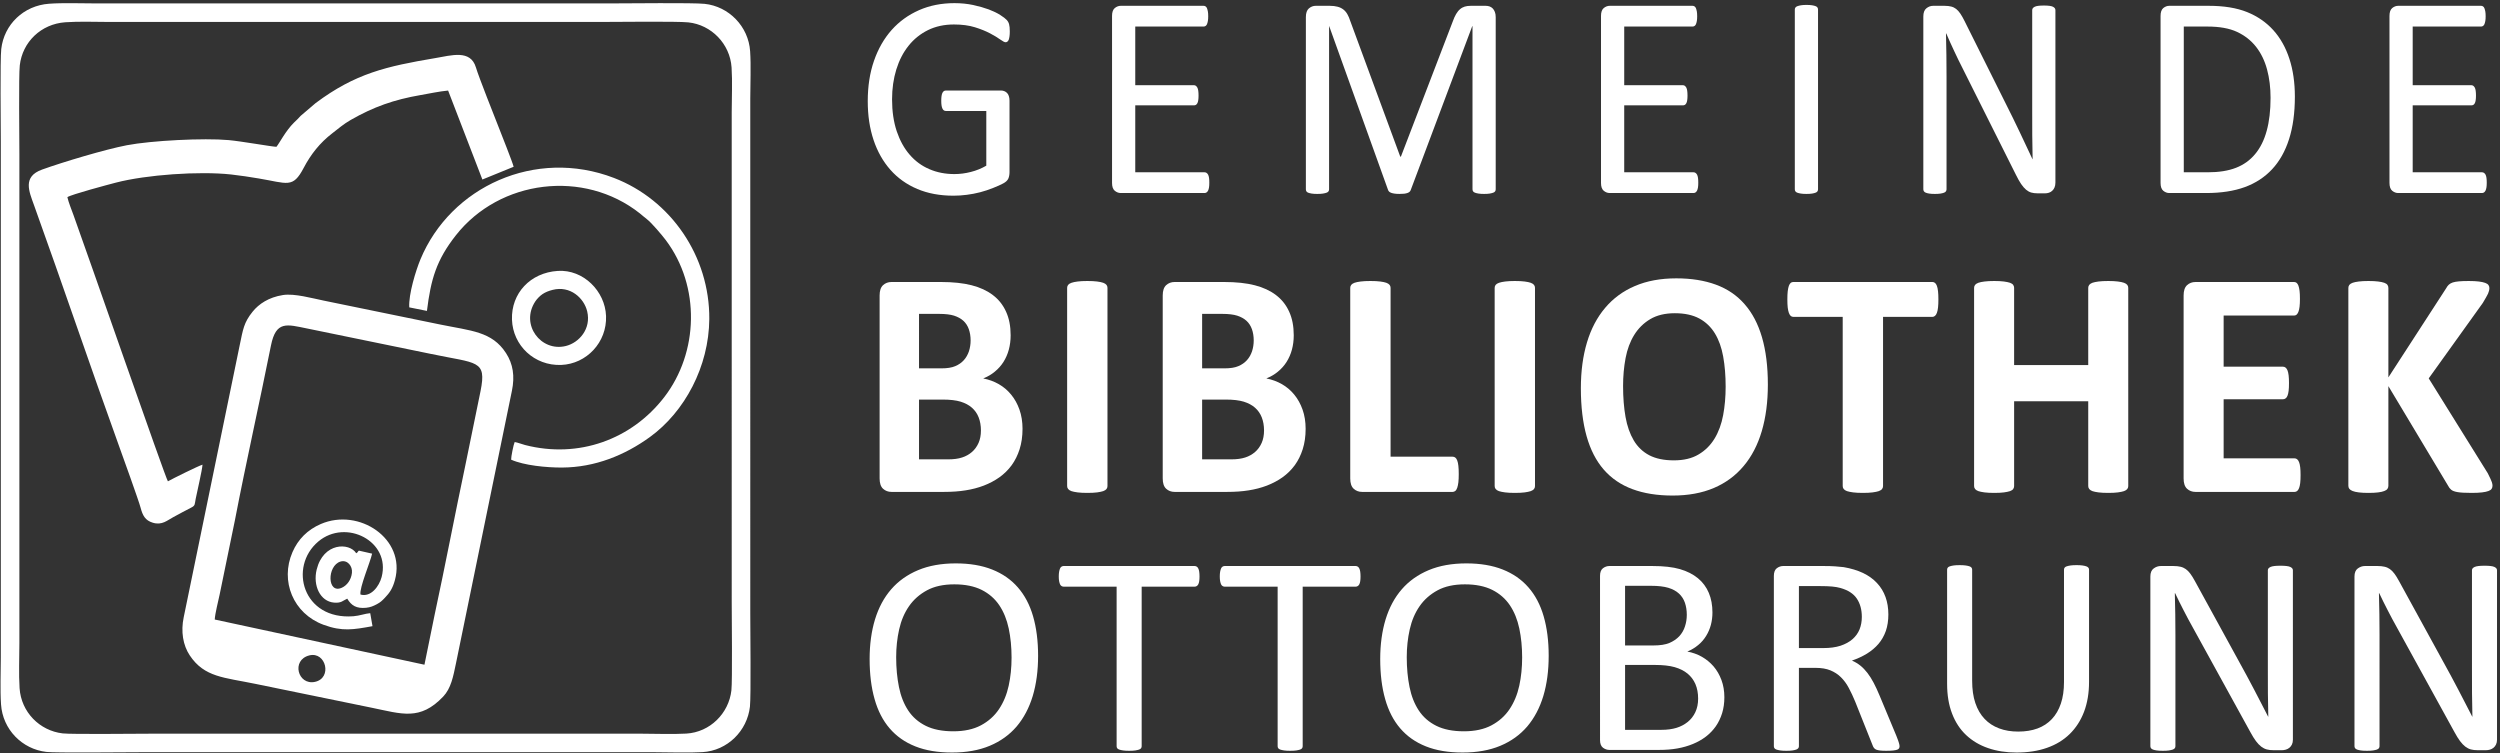 <?xml version="1.0" encoding="UTF-8" standalone="no"?>
<svg
   xmlns:dc="http://purl.org/dc/elements/1.1/"
   xmlns:cc="http://creativecommons.org/ns#"
   xmlns:rdf="http://www.w3.org/1999/02/22-rdf-syntax-ns#"
   xmlns:svg="http://www.w3.org/2000/svg"
   xmlns="http://www.w3.org/2000/svg"
   viewBox="0 0 1097.333 330.667"
   height="330.667"
   width="1097.333"
   xml:space="preserve"
   id="svg2"
   version="1.1"><rect x="0" y="0" width="1097.333" height="330.667" fill="#333333" stroke="none"/><defs
     id="defs6" /><g
     transform="matrix(1.333,0,0,-1.333,0,330.667)"
     id="g10"><g
       transform="scale(0.1)"
       id="g12"><path
         id="path14"
         style="fill:#ffffff;fill-opacity:1;fill-rule:evenodd;stroke:none"
         d="M 161.828,2468.35 C 77.711,2462.33 13.387,2400.07 4.117,2319.19 0.059,2283.77 2.684,2065.57 2.684,2011.55 V 316.605 c 0,-49.671 -2.555,-106.566 0.703,-155.378 C 8.914,78.434 72.934,13.805 152.809,4.648 183.98,1.078 409.348,3.676 460.535,3.676 H 2157.59 c 49.81,0 106.42,-2.496 155.39,0.316 82.63,4.746 147.52,70.313 156.44,149.703 3.72,33.125 1.1,255.278 1.1,307.832 V 2156.48 c 0,49.29 2.75,107.12 -0.48,155.39 -5.48,81.67 -69.97,147.67 -149.86,156.09 -39.14,4.12 -250.85,1.44 -307.52,1.44 H 315.617 c -49.289,0 -106.078,2.36 -153.789,-1.05 z m 53.238,-61.02 C 135.117,2401.61 73.981,2342.43 65.164,2265.56 61.309,2231.9 63.805,2024.5 63.805,1973.16 V 362.164 c 0,-47.211 -2.43,-101.289 0.668,-147.684 5.25,-78.691 66.101,-140.117 142.019,-148.816 29.629,-3.398 243.832,-0.93 292.485,-0.93 H 2111.97 c 47.35,0 101.15,-2.371 147.7,0.301 78.53,4.512 140.22,66.832 148.69,142.289 3.54,31.489 1.04,242.633 1.04,292.582 V 2110.91 c 0,46.86 2.62,101.81 -0.45,147.7 -5.21,77.62 -66.5,140.35 -142.44,148.35 -37.2,3.92 -238.42,1.37 -292.28,1.37 H 361.234 c -46.843,0 -100.824,2.25 -146.168,-1 z m 716.563,-898.25 c -46.973,-7.4 -79.137,-29.26 -99.664,-54.59 -29.121,-35.94 -31.774,-58.38 -42.688,-110.74 L 604.887,447.992 c -9.785,-46.765 -2.449,-91.887 20.011,-125.57 48.18,-72.25 113.274,-72.43 215.793,-93.59 L 1224.95,149.98 c 98.12,-20.035 157.91,-43.437 234.14,36.602 26.12,27.422 33.18,65.672 42.63,111.106 17.8,85.527 34.78,170.636 52.73,256.82 l 131.21,639.352 c 9.88,48.2 3.84,87.89 -19.41,123.98 -46.13,71.62 -115.59,73.42 -215.39,93.93 l -384.3,78.87 c -38.07,7.66 -96.97,24.42 -134.931,18.44 z M 707.137,440.637 1397.62,291.832 l 33.5,164.289 c 35.04,162.586 66.47,328.402 101.1,492.035 l 50.17,244.874 c 20.58,103.15 -10.95,90.14 -162.49,122.02 l -409.19,84.04 c -66.019,13.26 -101.952,26.49 -118.558,-56.57 C 854,1151.6 810.387,958.922 773.672,768.223 L 723.266,523.02 C 718.82,501.363 708.129,460.867 707.137,440.637 Z M 910.211,1997.19 c -17.297,0.73 -114.406,18.2 -157.594,22.14 -80.972,7.38 -254.707,-1.58 -334.758,-16.91 -71.609,-13.71 -210.109,-55.26 -279.234,-80.13 -64.973,-23.37 -42.977,-71.75 -26.797,-116.7 95.192,-264.47 185.504,-531.81 281.223,-796.75 9.59,-26.539 63.992,-177.301 69.82,-199.684 6.856,-26.324 15.434,-42.136 40.121,-49.699 30.762,-9.426 47.746,7.953 67.524,18.281 20.519,10.719 38.73,21.407 58.695,31.215 14.344,7.047 11.539,10.824 15.098,28.824 5.293,26.758 21.246,93.809 22.523,112.774 -14.027,-4.192 -98.637,-46.16 -113.953,-54.817 -6.813,7.086 -270.399,765.506 -310.789,876.416 -6.082,16.7 -16.797,43.18 -20.231,59.28 12.848,8.89 134.922,41.36 159.5,47.77 100.625,26.24 275.223,38.31 379.567,26.89 31.308,-3.43 60.461,-8.03 90.961,-13.11 95.019,-15.85 112.222,-33.53 147.945,34.5 23.938,45.57 53.738,82.88 93.778,113.84 20.33,15.72 37.55,30.79 61.36,44.42 75.19,43.02 142.53,66.76 229.68,81.82 28.34,4.9 62.42,12.25 90.89,14.89 l 112.85,-292.97 102.91,41.97 c -2.75,12.8 -41.46,110.18 -49.42,130.6 -14.8,37.96 -64.52,162.38 -74.81,196.67 -17.79,59.29 -80.41,39.63 -132.86,30.77 -162.83,-27.49 -263.96,-50.57 -394.73,-148.17 l -49.574,-42.27 c -9.523,-10.84 -11.804,-12.23 -21.777,-22.05 -27.695,-27.24 -48.195,-68.23 -57.918,-79.81 z m 437.379,-528.66 58.24,-11.69 c 12.86,104.22 31.12,167.35 95.21,248.88 144.35,183.62 421.51,218.01 605.6,72.45 8.32,-6.59 15.08,-13.03 23.02,-18.93 15.51,-11.51 50.77,-53.49 62.55,-69.15 114.77,-152.45 108.17,-370.24 -4.8,-517.01 -107.52,-139.69 -282.45,-203.24 -458.43,-157.84 -10.78,2.78 -23.85,8.19 -34.23,9.86 -3.86,-7.97 -12.04,-49.084 -11.68,-58.061 42.45,-19.074 116.79,-26.215 167.39,-25.988 109.05,0.488 207.08,40.82 289.15,100.179 115.26,83.38 194.82,232.68 195.96,388.94 1.5,205.87 -125.81,392.25 -313.99,464.57 -258.85,99.49 -537.74,-29.1 -637.11,-268.06 -14.92,-35.87 -39.44,-114.86 -36.88,-158.15 z m 489.11,120.04 c -90.54,-5.83 -153.79,-73.72 -150.85,-160.41 2.9,-85.14 73.81,-152.75 162.4,-149.19 82.65,3.32 150.67,74.1 147.35,161.26 -3.1,81.45 -74.48,153.78 -158.9,148.34 z m -610.15,-1169.816 -7.45,42.851 c -17,-1.398 -35.14,-8.578 -55.28,-10.148 -167.179,-13.023 -214.578,162.672 -115.76,246.016 90.83,76.613 239.53,0.765 208.59,-116.832 -7.92,-30.09 -34.99,-67.485 -69.69,-57.723 -3.93,22.426 32.21,106.059 38.32,134.695 l -43.55,9.899 c -6.22,-5.223 -1.04,-3.946 -8.75,-8.606 -22.34,35.703 -108.23,35.996 -130.27,-53.914 -12.75,-52.051 11.28,-104.797 57.29,-108.668 24.23,-2.039 28.66,6.547 43.44,13.035 13.61,-22.968 30.44,-33.175 62.3,-29.984 13.92,1.395 23.98,5.797 34.8,11.543 12.55,6.656 17.68,11.84 26.73,21.27 15.8,16.468 25.58,30.449 33.2,58.582 36.73,135.589 -118.32,238.898 -244.27,184.324 -43.39,-18.801 -74.677,-49.985 -93.13,-92.516 -41.293,-95.137 2.27,-202.265 102.18,-239.195 61.96,-22.899 98.7,-15.938 161.3,-4.629 z M 1819.64,1526.1 c -13.27,-3.4 -23.62,-7.57 -33.23,-13.92 -8.46,-5.59 -18.25,-15.66 -23.83,-24.13 -50.35,-76.42 18.85,-167.22 100.84,-146.69 43.27,10.84 83.87,56.23 70.1,113.95 -10.56,44.22 -56.29,85.54 -113.88,70.79 z M 1018.77,322.551 c -60.868,-15.196 -38,-99.41 18.36,-87.18 58.07,12.606 36.07,100.762 -18.36,87.18 z m 102.49,308.988 c -44.77,-13.367 -44.74,-108.855 4.81,-86 16.59,7.652 30.23,25.551 32.81,48.738 2.48,22.325 -15.04,44.008 -37.62,37.262" /><path
         id="path16"
         style="fill:#ffffff;fill-opacity:1;fill-rule:nonzero;stroke:none"
         d="m 3366.99,1068.29 c 0,-24.6 -3.27,-46.84 -9.61,-66.89 -6.35,-19.869 -15.11,-37.548 -26.26,-52.857 -11.33,-15.313 -24.71,-28.434 -40.16,-39.555 -15.62,-11.117 -32.78,-20.05 -51.48,-27.34 -18.71,-7.109 -38.79,-12.394 -60.07,-15.675 -21.28,-3.461 -44.96,-5.106 -71.05,-5.106 h -172.81 c -10.99,0 -20.25,3.465 -27.81,10.391 -7.55,6.93 -11.33,18.226 -11.33,33.902 v 602.58 c 0,15.68 3.78,26.98 11.33,33.9 7.56,6.93 16.82,10.4 27.81,10.4 h 163.03 c 39.81,0 73.45,-3.65 101.08,-10.76 27.63,-7.1 50.8,-17.86 69.68,-32.26 19.05,-14.4 33.46,-32.63 43.42,-54.68 10.12,-22.05 15.1,-47.94 15.1,-77.83 0,-16.77 -2.06,-32.44 -6,-47.21 -3.95,-14.76 -9.96,-28.25 -17.51,-40.28 -7.72,-12.21 -17.16,-22.78 -28.49,-32.08 -11.16,-9.3 -23.86,-16.77 -38.27,-22.42 18.36,-3.64 35.52,-9.84 51.14,-18.77 15.62,-8.93 29.18,-20.41 40.67,-34.45 11.67,-14.04 20.77,-30.62 27.46,-49.4 6.69,-18.95 10.13,-40.1 10.13,-63.61 z m -170.93,291.27 c 0,13.85 -2.06,26.24 -6.01,37.36 -3.94,10.94 -9.95,20.24 -18.02,27.53 -8.07,7.29 -18.19,12.76 -30.37,16.76 -12.19,3.83 -28.49,5.84 -48.92,5.84 h -66.58 V 1267.7 h 73.62 c 19.05,0 34.33,2.36 45.65,7.28 11.33,4.75 20.77,11.31 28.32,19.69 7.55,8.38 13.04,18.23 16.82,29.35 3.6,11.3 5.49,22.96 5.49,35.54 z m 33.98,-296.37 c 0,16.04 -2.58,30.44 -7.55,43.2 -4.98,12.57 -12.36,23.15 -22.14,31.71 -9.61,8.57 -21.97,15.13 -37.07,19.87 -15.1,4.56 -34.67,6.92 -58.86,6.92 h -78.26 V 968.043 h 95.42 c 18.36,0 33.8,2.004 46.5,6.199 12.53,4.008 23.34,10.207 32.61,18.227 9.1,8.021 16.31,17.861 21.63,29.891 5.14,11.85 7.72,25.52 7.72,40.83" /><path
         id="path18"
         style="fill:#ffffff;fill-opacity:1;fill-rule:nonzero;stroke:none"
         d="m 3646.72,880.008 c 0,-3.465 -1.03,-6.746 -3.26,-9.66 -2.23,-2.735 -5.83,-5.106 -10.81,-6.926 -4.98,-1.641 -11.84,-3.102 -20.08,-4.195 -8.41,-1.094 -19.22,-1.637 -32.27,-1.637 -12.69,0 -23.34,0.543 -31.92,1.637 -8.58,1.093 -15.44,2.554 -20.42,4.195 -4.98,1.82 -8.58,4.191 -10.81,6.926 -2.23,2.914 -3.26,6.195 -3.26,9.66 V 1532.9 c 0,3.46 1.03,6.74 3.26,9.65 2.23,2.74 5.83,5.11 11.16,6.93 5.14,1.82 11.84,3.1 20.24,4.2 8.41,1.09 19.06,1.64 31.75,1.64 13.05,0 23.86,-0.55 32.27,-1.64 8.24,-1.1 15.1,-2.38 20.08,-4.2 4.98,-1.82 8.58,-4.19 10.81,-6.93 2.23,-2.91 3.26,-6.19 3.26,-9.65 V 880.008" /><path
         id="path20"
         style="fill:#ffffff;fill-opacity:1;fill-rule:nonzero;stroke:none"
         d="m 4299.2,1068.29 c 0,-24.6 -3.26,-46.84 -9.61,-66.89 -6.35,-19.869 -15.1,-37.548 -26.26,-52.857 -11.32,-15.313 -24.71,-28.434 -40.15,-39.555 -15.62,-11.117 -32.78,-20.05 -51.49,-27.34 -18.71,-7.109 -38.78,-12.394 -60.06,-15.675 -21.28,-3.461 -44.97,-5.106 -71.05,-5.106 h -172.82 c -10.98,0 -20.25,3.465 -27.8,10.391 -7.55,6.93 -11.33,18.226 -11.33,33.902 v 602.58 c 0,15.68 3.78,26.98 11.33,33.9 7.55,6.93 16.82,10.4 27.8,10.4 h 163.04 c 39.81,0 73.45,-3.65 101.08,-10.76 27.63,-7.1 50.8,-17.86 69.67,-32.26 19.05,-14.4 33.47,-32.63 43.42,-54.68 10.13,-22.05 15.1,-47.94 15.1,-77.83 0,-16.77 -2.05,-32.44 -6,-47.21 -3.95,-14.76 -9.96,-28.25 -17.51,-40.28 -7.72,-12.21 -17.16,-22.78 -28.49,-32.08 -11.15,-9.3 -23.85,-16.77 -38.27,-22.42 18.36,-3.64 35.53,-9.84 51.15,-18.77 15.61,-8.93 29.17,-20.41 40.67,-34.45 11.67,-14.04 20.76,-30.62 27.45,-49.4 6.7,-18.95 10.13,-40.1 10.13,-63.61 z m -170.93,291.27 c 0,13.85 -2.06,26.24 -6,37.36 -3.95,10.94 -9.96,20.24 -18.02,27.53 -8.07,7.29 -18.2,12.76 -30.38,16.76 -12.19,3.83 -28.49,5.84 -48.91,5.84 h -66.58 V 1267.7 H 4032 c 19.04,0 34.32,2.36 45.65,7.28 11.32,4.75 20.76,11.31 28.31,19.69 7.56,8.38 13.04,18.23 16.82,29.35 3.6,11.3 5.49,22.96 5.49,35.54 z m 33.98,-296.37 c 0,16.04 -2.57,30.44 -7.55,43.2 -4.98,12.57 -12.36,23.15 -22.14,31.71 -9.61,8.57 -21.97,15.13 -37.07,19.87 -15.1,4.56 -34.67,6.92 -58.86,6.92 h -78.25 V 968.043 h 95.41 c 18.36,0 33.81,2.004 46.51,6.199 12.52,4.008 23.34,10.207 32.61,18.227 9.09,8.021 16.3,17.861 21.62,29.891 5.15,11.85 7.72,25.52 7.72,40.83" /><path
         id="path22"
         style="fill:#ffffff;fill-opacity:1;fill-rule:nonzero;stroke:none"
         d="m 4803.41,919.559 c 0,-10.571 -0.35,-19.684 -1.21,-26.977 -0.85,-7.289 -2.23,-13.305 -3.77,-18.043 -1.71,-4.922 -3.77,-8.383 -6.35,-10.391 -2.57,-2.183 -5.49,-3.281 -8.75,-3.281 h -298.1 c -10.98,0 -20.25,3.465 -27.8,10.391 -7.55,6.93 -11.33,18.226 -11.33,33.902 v 627.74 c 0,3.46 1.03,6.74 3.26,9.65 2.24,2.74 5.84,5.11 10.82,6.93 4.98,1.82 11.84,3.1 20.42,4.2 8.58,1.09 19.22,1.64 31.92,1.64 13.04,0 23.86,-0.55 32.26,-1.64 8.24,-1.1 15.11,-2.38 20.08,-4.2 4.98,-1.82 8.58,-4.19 10.82,-6.93 2.23,-2.91 3.25,-6.19 3.25,-9.65 V 976.793 h 204.4 c 3.26,0 6.35,-0.91 8.75,-2.918 2.58,-2.004 4.64,-5.102 6.35,-9.66 1.72,-4.375 2.92,-10.203 3.77,-17.68 0.86,-7.289 1.21,-16.219 1.21,-26.976" /><path
         id="path24"
         style="fill:#ffffff;fill-opacity:1;fill-rule:nonzero;stroke:none"
         d="m 5054.48,880.008 c 0,-3.465 -1.03,-6.746 -3.26,-9.66 -2.23,-2.735 -5.84,-5.106 -10.81,-6.926 -4.98,-1.641 -11.84,-3.102 -20.08,-4.195 -8.41,-1.094 -19.22,-1.637 -32.26,-1.637 -12.7,0 -23.34,0.543 -31.93,1.637 -8.57,1.093 -15.44,2.554 -20.42,4.195 -4.97,1.82 -8.58,4.191 -10.81,6.926 -2.23,2.914 -3.26,6.195 -3.26,9.66 V 1532.9 c 0,3.46 1.03,6.74 3.26,9.65 2.23,2.74 5.84,5.11 11.16,6.93 5.14,1.82 11.84,3.1 20.25,4.2 8.41,1.09 19.05,1.64 31.75,1.64 13.04,0 23.85,-0.55 32.26,-1.64 8.24,-1.1 15.1,-2.38 20.08,-4.2 4.97,-1.82 8.58,-4.19 10.81,-6.93 2.23,-2.91 3.26,-6.19 3.26,-9.65 V 880.008" /><path
         id="path26"
         style="fill:#ffffff;fill-opacity:1;fill-rule:nonzero;stroke:none"
         d="m 5821.26,1214.47 c 0,-57.23 -6.69,-108.45 -20.08,-153.65 -13.39,-45.21 -33.29,-83.664 -59.89,-115.015 -26.43,-31.532 -59.22,-55.59 -98.17,-72.176 -39.13,-16.586 -84.26,-24.789 -135.57,-24.789 -50.63,0 -94.74,7.109 -132.32,21.14 -37.76,14.036 -69.16,35.36 -94.39,64.344 -25.06,28.801 -43.93,65.434 -56.46,109.906 -12.53,44.48 -18.88,97.15 -18.88,158.03 0,55.78 6.7,106.08 20.08,150.74 13.39,44.65 33.3,82.57 59.89,113.92 26.43,31.35 59.21,55.4 98.17,71.99 39.13,16.77 84.43,25.16 136.09,25.16 49.25,0 92.67,-6.93 130.43,-20.78 37.58,-13.86 69.16,-35.18 94.39,-64.16 25.4,-28.8 44.45,-65.07 57.32,-109 12.87,-44.11 19.39,-95.87 19.39,-155.66 z m -139.01,-7.11 c 0,36.27 -2.75,69.27 -8.07,98.98 -5.32,29.71 -14.41,55.22 -27.28,76.37 -12.87,21.14 -30.04,37.54 -51.49,49.21 -21.45,11.48 -48.22,17.32 -80.32,17.32 -32.43,0 -59.54,-6.56 -81.17,-19.51 -21.79,-12.94 -39.47,-30.44 -52.85,-52.13 -13.39,-21.69 -22.83,-47.02 -28.32,-76 -5.49,-29.17 -8.24,-59.79 -8.24,-92.23 0,-37.73 2.75,-71.63 8.07,-101.71 5.31,-30.07 14.41,-55.77 27.11,-77.28 12.7,-21.33 29.69,-37.548 51.14,-48.849 21.46,-11.117 48.4,-16.769 80.83,-16.769 32.44,0 59.55,6.379 81.18,19.32 21.79,12.758 39.47,30.258 52.86,52.308 13.38,22.06 22.82,47.76 28.31,77.11 5.49,29.34 8.24,60.69 8.24,93.86" /><path
         id="path28"
         style="fill:#ffffff;fill-opacity:1;fill-rule:nonzero;stroke:none"
         d="m 6382.79,1494.44 c 0,-10.39 -0.34,-19.14 -1.21,-26.62 -0.85,-7.28 -2.06,-13.12 -3.78,-17.49 -1.71,-4.56 -3.77,-7.84 -6.34,-9.85 -2.41,-2.18 -5.32,-3.27 -8.24,-3.27 H 6200.53 V 880.008 c 0,-3.465 -1.03,-6.746 -3.26,-9.66 -2.23,-2.735 -5.84,-5.106 -10.81,-6.926 -4.98,-1.641 -11.85,-3.102 -20.43,-4.195 -8.58,-1.094 -19.22,-1.637 -31.92,-1.637 -12.7,0 -23.34,0.543 -31.92,1.637 -8.58,1.093 -15.44,2.554 -20.42,4.195 -4.98,1.82 -8.58,4.191 -10.81,6.926 -2.23,2.914 -3.26,6.195 -3.26,9.66 v 557.202 h -162.69 c -3.27,0 -6.18,1.09 -8.58,3.27 -2.23,2.01 -4.29,5.29 -6.01,9.85 -1.54,4.37 -2.92,10.21 -3.78,17.49 -0.85,7.48 -1.2,16.23 -1.2,26.62 0,10.57 0.35,19.69 1.2,27.16 0.86,7.47 2.24,13.48 3.78,17.86 1.72,4.56 3.78,7.65 6.01,9.66 2.4,2.01 5.31,2.92 8.58,2.92 h 458.21 c 2.92,0 5.66,-0.91 8.24,-2.92 2.57,-2.01 4.63,-5.1 6.34,-9.66 1.72,-4.38 2.93,-10.39 3.78,-17.86 0.87,-7.47 1.21,-16.59 1.21,-27.16" /><path
         id="path30"
         style="fill:#ffffff;fill-opacity:1;fill-rule:nonzero;stroke:none"
         d="m 7007.98,880.008 c 0,-3.465 -1.03,-6.746 -3.26,-9.66 -2.23,-2.735 -5.83,-5.106 -10.81,-6.926 -4.98,-1.641 -11.67,-3.102 -20.08,-4.195 -8.24,-1.094 -18.88,-1.637 -31.41,-1.637 -13.04,0 -23.85,0.543 -32.43,1.637 -8.58,1.093 -15.1,2.554 -20.08,4.195 -4.8,1.82 -8.24,4.191 -10.47,6.926 -2.23,2.914 -3.26,6.195 -3.26,9.66 V 1159.43 H 6632.14 V 880.008 c 0,-3.465 -1.03,-6.746 -3.09,-9.66 -1.88,-2.735 -5.49,-5.106 -10.46,-6.926 -4.98,-1.641 -11.68,-3.102 -20.09,-4.195 -8.23,-1.094 -19.04,-1.637 -31.91,-1.637 -12.7,0 -23.34,0.543 -31.92,1.637 -8.58,1.093 -15.28,2.554 -20.26,4.195 -4.97,1.82 -8.58,4.191 -10.81,6.926 -2.23,2.914 -3.26,6.195 -3.26,9.66 V 1532.9 c 0,3.46 1.03,6.74 3.26,9.65 2.23,2.74 5.84,5.11 10.81,6.93 4.98,1.82 11.68,3.1 20.26,4.2 8.58,1.09 19.22,1.64 31.92,1.64 12.87,0 23.68,-0.55 31.91,-1.64 8.41,-1.1 15.11,-2.55 20.09,-4.2 4.97,-1.82 8.58,-4.19 10.46,-6.93 2.06,-2.91 3.09,-6.19 3.09,-9.65 v -254.27 h 244.04 v 254.27 c 0,3.46 1.03,6.74 3.26,9.65 2.23,2.74 5.67,5.11 10.47,6.93 4.98,1.65 11.5,3.1 20.08,4.2 8.58,1.09 19.39,1.64 32.43,1.64 12.53,0 23.17,-0.55 31.41,-1.64 8.41,-1.1 15.1,-2.38 20.08,-4.2 4.98,-1.82 8.58,-4.19 10.81,-6.93 2.23,-2.91 3.26,-6.19 3.26,-9.65 V 880.008" /><path
         id="path32"
         style="fill:#ffffff;fill-opacity:1;fill-rule:nonzero;stroke:none"
         d="m 7575.34,916.098 c 0,-10.391 -0.34,-18.957 -1.2,-26.067 -0.85,-6.926 -2.06,-12.578 -3.78,-16.769 -1.71,-4.375 -3.77,-7.473 -6.34,-9.477 -2.41,-2.004 -5.32,-2.918 -8.24,-2.918 h -326.42 c -10.98,0 -20.24,3.465 -27.8,10.391 -7.55,6.93 -11.33,18.226 -11.33,33.902 v 602.58 c 0,15.68 3.78,26.98 11.33,33.9 7.56,6.93 16.82,10.4 27.8,10.4 h 324.87 c 2.92,0 5.66,-0.91 8.07,-2.74 2.23,-1.82 4.29,-4.92 6,-9.3 1.55,-4.55 2.92,-10.2 3.78,-17.13 0.86,-7.11 1.21,-15.85 1.21,-26.61 0,-10.02 -0.35,-18.41 -1.21,-25.52 -0.86,-6.92 -2.06,-12.58 -3.78,-16.77 -1.71,-4.37 -3.77,-7.47 -6,-9.47 -2.41,-2.01 -5.15,-2.92 -8.07,-2.92 h -232.19 v -168.42 h 195.64 c 3.09,0 5.83,-0.91 8.24,-2.91 2.57,-2.01 4.63,-4.93 6.35,-9.12 1.71,-4 2.91,-9.47 3.77,-16.58 0.86,-6.93 1.2,-15.31 1.2,-25.16 0,-10.39 -0.34,-18.95 -1.2,-25.7 -0.86,-6.74 -2.06,-12.21 -3.77,-16.22 -1.72,-4.19 -3.78,-7.11 -6.35,-8.75 -2.41,-1.82 -5.15,-2.73 -8.24,-2.73 H 7322.04 V 971.324 h 233.74 c 3.09,0 5.83,-0.91 8.24,-2.918 2.57,-2.004 4.63,-5.101 6.34,-9.476 1.72,-4.192 2.93,-9.84 3.78,-16.77 0.86,-7.109 1.2,-15.676 1.2,-26.062" /><path
         id="path34"
         style="fill:#ffffff;fill-opacity:1;fill-rule:nonzero;stroke:none"
         d="m 8207.4,881.648 c 0,-4.007 -0.86,-7.472 -2.75,-10.39 -1.88,-3.098 -5.31,-5.469 -10.63,-7.473 -5.15,-2.004 -12.19,-3.465 -21.29,-4.558 -9.09,-1.094 -20.42,-1.637 -34.15,-1.637 -21.79,0 -37.41,0.91 -47.02,2.73 -9.61,1.645 -16.47,4.375 -20.6,8.02 -4.11,3.465 -7.37,7.84 -9.78,12.762 L 7864.51,1209.19 V 881.102 c 0,-3.829 -1.03,-7.293 -3.09,-10.207 -1.88,-2.735 -5.49,-5.286 -10.46,-7.11 -4.98,-2.004 -11.67,-3.465 -20.08,-4.558 -8.24,-1.094 -19.05,-1.637 -31.92,-1.637 -12.7,0 -23.34,0.543 -31.92,1.637 -8.59,1.093 -15.28,2.554 -20.25,4.558 -4.99,2.004 -8.59,4.375 -10.82,7.11 -2.23,2.914 -3.26,6.378 -3.26,10.207 v 651.248 c 0,4.01 1.03,7.29 3.26,10.2 2.23,2.74 5.83,5.11 10.82,6.93 4.97,1.82 11.66,3.1 20.25,4.2 8.58,1.09 19.22,1.64 31.92,1.64 12.87,0 23.68,-0.55 31.92,-1.64 8.41,-1.1 15.1,-2.38 20.08,-4.2 4.97,-1.82 8.58,-4.19 10.46,-6.93 2.06,-2.91 3.09,-6.19 3.09,-10.2 v -294.37 l 190.5,293.82 c 2.4,4.56 5.15,8.39 8.58,11.49 3.26,3.1 7.72,5.46 13.04,7.29 5.32,1.63 12.18,2.92 20.59,3.64 8.41,0.73 19.05,1.1 32.09,1.1 13.39,0 24.37,-0.55 33.13,-1.64 8.75,-1.1 15.61,-2.55 20.94,-4.56 5.14,-1.82 8.75,-4.37 10.64,-7.11 2.05,-2.92 3.09,-6.01 3.09,-9.66 0,-6.01 -1.56,-12.21 -4.47,-18.77 -3.09,-6.38 -8.75,-16.41 -17.16,-30.44 L 7997.34,1234.7 8191.79,922.293 c 7.37,-14.582 11.84,-24.422 13.38,-29.164 1.54,-4.738 2.23,-8.566 2.23,-11.481" /><path
         id="path36"
         style="fill:#ffffff;fill-opacity:1;fill-rule:nonzero;stroke:none"
         d="m 3325.07,2377.27 c 0,-6.02 -0.3,-11.38 -0.91,-15.93 -0.61,-4.56 -1.52,-8.46 -2.58,-11.55 -1.21,-2.92 -2.73,-5.04 -4.55,-6.34 -1.67,-1.3 -3.64,-1.95 -5.76,-1.95 -3.49,0 -9.4,3.09 -17.75,9.11 -8.34,6.01 -19.41,12.84 -33.36,20.16 -13.95,7.31 -30.63,14.14 -50.05,20.15 -19.41,6.02 -42.46,9.11 -69,9.11 -31.85,0 -60.21,-6.18 -85.39,-18.53 -25.17,-12.52 -46.56,-29.59 -63.99,-51.54 -17.6,-21.95 -30.94,-47.96 -40.35,-78.19 -9.25,-30.24 -13.95,-62.92 -13.95,-98.2 0,-39.5 5.16,-74.45 15.32,-105.02 10.31,-30.4 24.41,-56.24 42.61,-77.22 18.05,-20.97 39.59,-36.9 64.76,-47.63 25.03,-10.89 52.63,-16.25 82.51,-16.25 17.89,0 35.94,2.27 54.14,6.99 18.19,4.54 35.18,11.54 50.96,20.64 v 180.13 h -133.16 c -5.16,0 -8.95,2.76 -11.37,8.13 -2.58,5.36 -3.8,13.81 -3.8,25.36 0,6.01 0.31,11.21 0.91,15.44 0.6,4.23 1.52,7.81 2.89,10.57 1.36,2.6 2.87,4.55 4.69,5.85 1.67,1.3 3.95,1.95 6.68,1.95 h 182.45 c 3.33,0 6.52,-0.65 9.85,-1.95 3.18,-1.3 6.22,-3.09 8.8,-5.69 2.72,-2.6 4.85,-6.01 6.22,-10.41 1.51,-4.55 2.27,-9.58 2.27,-15.28 v -235.23 c 0,-8.29 -1.37,-15.45 -3.95,-21.46 -2.73,-6.02 -8.33,-11.38 -16.98,-15.94 -8.49,-4.55 -19.71,-9.59 -33.36,-14.95 -13.66,-5.53 -27.61,-10.08 -42.17,-13.98 -14.56,-3.74 -29.26,-6.67 -43.98,-8.46 -14.86,-1.95 -29.57,-2.92 -43.98,-2.92 -44.58,0 -84.32,7.31 -119.2,22.11 -35.04,14.79 -64.61,35.93 -88.72,63.24 -24.11,27.31 -42.62,59.98 -55.36,98.19 -12.74,38.2 -19.1,80.63 -19.1,127.78 0,48.93 6.82,93.31 20.62,132.98 13.8,39.67 33.21,73.48 58.24,101.6 25.02,27.97 55.05,49.59 90.08,65.03 35.18,15.45 74.01,23.09 116.63,23.09 21.99,0 42.46,-2.12 61.72,-6.18 19.26,-4.23 36.4,-9.11 51.41,-14.63 14.87,-5.69 27.46,-11.71 37.77,-18.37 10.16,-6.51 17.13,-11.87 21.08,-16.1 3.79,-4.06 6.52,-8.94 7.88,-14.3 1.52,-5.37 2.28,-13.17 2.28,-23.41" /><path
         id="path38"
         style="fill:#ffffff;fill-opacity:1;fill-rule:nonzero;stroke:none"
         d="m 3982.07,1879 c 0,-5.86 -0.3,-10.89 -0.91,-15.12 -0.61,-4.23 -1.66,-7.81 -3.03,-10.73 -1.52,-2.93 -3.19,-4.88 -5.16,-6.18 -1.97,-1.3 -4.09,-1.95 -6.52,-1.95 h -276.16 c -6.83,0 -13.35,2.44 -19.42,7.32 -6.07,5.04 -9.1,13.65 -9.1,26 v 549.81 c 0,12.36 3.03,20.97 9.1,26.01 6.07,4.88 12.59,7.32 19.42,7.32 h 272.98 c 2.42,0 4.55,-0.65 6.52,-1.95 1.97,-1.3 3.49,-3.25 4.7,-6.18 1.06,-2.93 2.12,-6.5 2.88,-10.73 0.76,-4.23 1.06,-9.59 1.06,-15.93 0,-5.85 -0.3,-10.73 -1.06,-15.12 -0.76,-4.23 -1.82,-7.8 -2.88,-10.57 -1.21,-2.6 -2.88,-4.55 -4.7,-5.85 -1.97,-1.3 -4.1,-1.95 -6.52,-1.95 H 3738.2 v -193.13 h 193.22 c 2.42,0 4.55,-0.65 6.52,-2.12 1.82,-1.46 3.49,-3.41 4.85,-6.01 1.37,-2.6 2.28,-6.01 2.89,-10.4 0.6,-4.56 0.91,-9.76 0.91,-15.77 0,-5.86 -0.31,-10.73 -0.91,-14.8 -0.61,-4.22 -1.52,-7.47 -2.89,-10.08 -1.36,-2.6 -3.03,-4.39 -4.85,-5.52 -1.97,-1.14 -4.1,-1.63 -6.52,-1.63 H 3738.2 V 1913.3 h 228.25 c 2.43,0 4.55,-0.65 6.52,-1.95 1.97,-1.3 3.64,-3.26 5.16,-5.86 1.37,-2.76 2.42,-6.33 3.03,-10.56 0.61,-4.23 0.91,-9.59 0.91,-15.93" /><path
         id="path40"
         style="fill:#ffffff;fill-opacity:1;fill-rule:nonzero;stroke:none"
         d="m 4925.1,1857.38 c 0,-2.61 -0.6,-4.88 -1.82,-6.67 -1.21,-1.95 -3.33,-3.42 -6.37,-4.55 -3.03,-1.14 -6.97,-2.12 -11.68,-2.93 -4.69,-0.81 -10.92,-1.14 -18.5,-1.14 -7.12,0 -13.19,0.33 -18.19,1.14 -5.01,0.81 -8.95,1.79 -11.84,2.93 -2.88,1.13 -5,2.6 -6.21,4.55 -1.22,1.79 -1.82,4.06 -1.82,6.67 v 536.96 h -0.91 l -202.47,-539.41 c -0.75,-2.27 -2.12,-4.06 -3.64,-5.68 -1.67,-1.63 -4.09,-2.93 -7.13,-4.07 -3.18,-1.14 -6.82,-1.95 -11.22,-2.44 -4.25,-0.49 -9.4,-0.65 -15.31,-0.65 -6.22,0 -11.53,0.33 -15.93,0.98 -4.4,0.65 -8.19,1.46 -11.07,2.6 -3.03,1.14 -5.31,2.44 -6.98,4.06 -1.51,1.63 -2.72,3.25 -3.33,5.2 l -193.82,539.41 h -0.46 v -536.96 c 0,-2.61 -0.6,-4.88 -1.82,-6.67 -1.21,-1.95 -3.33,-3.42 -6.37,-4.55 -3.03,-1.14 -7.12,-2.12 -11.98,-2.93 -4.85,-0.81 -11.07,-1.14 -18.65,-1.14 -7.44,0 -13.5,0.33 -18.35,1.14 -4.85,0.81 -8.8,1.79 -11.68,2.93 -2.88,1.13 -4.85,2.6 -5.91,4.55 -1.07,1.79 -1.67,4.06 -1.67,6.67 v 566.87 c 0,13.49 3.33,22.92 9.85,28.61 6.68,5.69 14.11,8.62 22.15,8.62 h 47.01 c 9.56,0 18.05,-0.98 25.18,-2.93 7.27,-1.79 13.49,-4.88 18.95,-8.94 5.46,-4.23 10.01,-9.43 13.5,-15.77 3.64,-6.34 6.82,-13.82 9.56,-22.43 L 4610.71,1965 h 2.28 l 170.77,445.11 c 3.33,9.43 6.97,17.55 10.92,24.22 3.94,6.66 8.19,12.03 12.89,15.93 4.55,4.06 9.86,6.83 15.47,8.62 5.76,1.78 12.43,2.6 19.86,2.6 h 49.29 c 4.4,0 8.8,-0.65 12.89,-2.11 3.95,-1.47 7.44,-3.74 10.31,-6.67 2.89,-3.09 5.16,-6.83 6.98,-11.54 1.82,-4.56 2.73,-10.25 2.73,-16.91 v -566.87" /><path
         id="path42"
         style="fill:#ffffff;fill-opacity:1;fill-rule:nonzero;stroke:none"
         d="m 5592.12,1879 c 0,-5.86 -0.31,-10.89 -0.91,-15.12 -0.61,-4.23 -1.67,-7.81 -3.04,-10.73 -1.52,-2.93 -3.18,-4.88 -5.15,-6.18 -1.98,-1.3 -4.1,-1.95 -6.52,-1.95 h -276.17 c -6.83,0 -13.35,2.44 -19.42,7.32 -6.07,5.04 -9.1,13.65 -9.1,26 v 549.81 c 0,12.36 3.03,20.97 9.1,26.01 6.07,4.88 12.59,7.32 19.42,7.32 h 272.98 c 2.42,0 4.55,-0.65 6.52,-1.95 1.97,-1.3 3.49,-3.25 4.7,-6.18 1.06,-2.93 2.12,-6.5 2.88,-10.73 0.76,-4.23 1.06,-9.59 1.06,-15.93 0,-5.85 -0.3,-10.73 -1.06,-15.12 -0.76,-4.23 -1.82,-7.8 -2.88,-10.57 -1.21,-2.6 -2.88,-4.55 -4.7,-5.85 -1.97,-1.3 -4.1,-1.95 -6.52,-1.95 h -225.06 v -193.13 h 193.21 c 2.43,0 4.55,-0.65 6.52,-2.12 1.82,-1.46 3.49,-3.41 4.85,-6.01 1.37,-2.6 2.28,-6.01 2.88,-10.4 0.61,-4.56 0.92,-9.76 0.92,-15.77 0,-5.86 -0.31,-10.73 -0.92,-14.8 -0.6,-4.22 -1.51,-7.47 -2.88,-10.08 -1.36,-2.6 -3.03,-4.39 -4.85,-5.52 -1.97,-1.14 -4.09,-1.63 -6.52,-1.63 H 5348.25 V 1913.3 h 228.25 c 2.42,0 4.54,-0.65 6.52,-1.95 1.97,-1.3 3.63,-3.26 5.15,-5.86 1.37,-2.76 2.43,-6.33 3.04,-10.56 0.6,-4.23 0.91,-9.59 0.91,-15.93" /><path
         id="path44"
         style="fill:#ffffff;fill-opacity:1;fill-rule:nonzero;stroke:none"
         d="m 5986.44,1857.38 c 0,-2.61 -0.6,-4.88 -1.81,-6.67 -1.22,-1.95 -3.19,-3.42 -6.22,-4.55 -2.89,-1.14 -6.83,-2.12 -11.68,-2.93 -5,-0.81 -11.07,-1.14 -18.5,-1.14 -7.13,0 -13.2,0.33 -18.2,1.14 -5.01,0.81 -9.1,1.79 -11.98,2.93 -3.04,1.13 -5.01,2.6 -6.22,4.55 -1.21,1.79 -1.82,4.06 -1.82,6.67 v 591.74 c 0,2.6 0.61,4.88 1.97,6.67 1.36,1.95 3.64,3.41 6.68,4.55 3.18,1.14 7.12,2.11 11.98,2.93 4.85,0.81 10.76,1.13 17.59,1.13 7.43,0 13.5,-0.32 18.5,-1.13 4.85,-0.82 8.79,-1.79 11.68,-2.93 3.03,-1.14 5,-2.6 6.22,-4.55 1.21,-1.79 1.81,-4.07 1.81,-6.67 v -591.74" /><path
         id="path46"
         style="fill:#ffffff;fill-opacity:1;fill-rule:nonzero;stroke:none"
         d="m 6768.11,1879.32 c 0,-6.34 -1.06,-11.87 -3.03,-16.26 -1.97,-4.39 -4.55,-8.13 -7.74,-10.89 -3.18,-2.92 -6.82,-4.88 -10.76,-6.18 -4.1,-1.3 -8.04,-1.95 -11.99,-1.95 h -25.32 c -7.89,0 -14.86,0.82 -20.93,2.6 -5.91,1.79 -11.53,4.88 -16.99,9.43 -5.31,4.56 -10.76,10.73 -16.07,18.54 -5.31,7.8 -11.07,18.04 -17.14,30.39 l -175.62,350.66 c -9.25,18.05 -18.5,37.07 -27.75,56.91 -9.41,19.83 -18.05,39.18 -26.09,57.87 h -0.91 c 0.61,-22.76 1.06,-46.17 1.36,-70.06 0.31,-23.74 0.46,-47.48 0.46,-70.89 v -372.11 c 0,-2.28 -0.61,-4.4 -1.82,-6.51 -1.36,-1.95 -3.49,-3.58 -6.37,-4.71 -3.03,-1.14 -6.82,-2.12 -11.68,-2.93 -4.85,-0.81 -11.07,-1.14 -18.5,-1.14 -7.58,0 -13.8,0.33 -18.65,1.14 -4.86,0.81 -8.65,1.79 -11.38,2.93 -2.88,1.13 -4.85,2.76 -6.21,4.71 -1.22,2.11 -1.82,4.23 -1.82,6.51 v 568.82 c 0,12.68 3.33,21.78 10.16,27.15 6.67,5.36 13.95,8.13 21.98,8.13 h 37.62 c 8.79,0 16.22,-0.82 22.14,-2.44 6.07,-1.46 11.37,-4.23 16.08,-7.81 4.7,-3.57 9.4,-8.77 13.8,-15.28 4.39,-6.5 9.1,-14.63 13.95,-24.54 l 134.97,-270.52 c 8.35,-16.58 16.39,-32.68 24.12,-48.44 7.73,-15.77 15.32,-31.22 22.45,-46.5 7.12,-15.11 14.25,-30.24 21.23,-45.03 7.13,-14.63 13.95,-29.59 20.93,-44.54 h 0.45 c -0.61,25.19 -1.06,51.21 -1.21,78.35 -0.15,27.16 -0.15,53.33 -0.15,78.36 v 334.08 c 0,2.28 0.6,4.39 1.82,6.18 1.36,1.95 3.48,3.58 6.36,5.04 3.04,1.46 6.98,2.44 11.68,3.09 4.85,0.65 11.23,0.97 19.11,0.97 6.83,0 12.74,-0.32 17.74,-0.97 5.01,-0.65 8.95,-1.63 11.68,-3.09 2.88,-1.46 4.86,-3.09 6.22,-5.04 1.21,-1.79 1.82,-3.9 1.82,-6.18 v -567.85" /><path
         id="path48"
         style="fill:#ffffff;fill-opacity:1;fill-rule:nonzero;stroke:none"
         d="m 7556.6,2162.35 c 0,-53.32 -6.37,-99.97 -19.11,-139.81 -12.74,-39.99 -31.39,-72.99 -55.81,-99.16 -24.41,-26.18 -54.44,-45.85 -89.93,-58.85 -35.64,-13.01 -77.95,-19.51 -127.09,-19.51 h -121.78 c -6.83,0 -13.35,2.44 -19.42,7.32 -6.06,5.04 -9.09,13.65 -9.09,26 v 549.81 c 0,12.36 3.03,20.97 9.09,26.01 6.07,4.88 12.59,7.32 19.42,7.32 H 7273 c 49.89,0 91.91,-6.83 126.33,-20.65 34.28,-13.81 63.09,-33.81 86.45,-59.66 23.2,-25.85 40.79,-57.22 52.77,-94.13 11.99,-36.74 18.05,-78.36 18.05,-124.69 z m -80.07,-3.58 c 0,33.33 -3.8,64.38 -11.53,93.16 -7.73,28.77 -19.87,53.64 -36.25,74.62 -16.53,20.97 -37.3,37.22 -62.63,49.09 -25.18,11.7 -57.64,17.56 -97.37,17.56 h -77.95 v -479.9 h 78.71 c 36.85,0 67.79,4.88 93.12,14.79 25.17,9.75 46.25,24.87 63.09,45.2 16.98,20.32 29.73,45.84 38.07,76.57 8.49,30.56 12.74,66.97 12.74,108.91" /><path
         id="path50"
         style="fill:#ffffff;fill-opacity:1;fill-rule:nonzero;stroke:none"
         d="m 8188.43,1879 c 0,-5.86 -0.3,-10.89 -0.91,-15.12 -0.61,-4.23 -1.67,-7.81 -3.04,-10.73 -1.51,-2.93 -3.18,-4.88 -5.15,-6.18 -1.97,-1.3 -4.1,-1.95 -6.52,-1.95 h -276.17 c -6.83,0 -13.35,2.44 -19.41,7.32 -6.07,5.04 -9.1,13.65 -9.1,26 v 549.81 c 0,12.36 3.03,20.97 9.1,26.01 6.06,4.88 12.58,7.32 19.41,7.32 h 272.98 c 2.43,0 4.55,-0.65 6.52,-1.95 1.97,-1.3 3.49,-3.25 4.7,-6.18 1.07,-2.93 2.13,-6.5 2.89,-10.73 0.75,-4.23 1.06,-9.59 1.06,-15.93 0,-5.85 -0.31,-10.73 -1.06,-15.12 -0.76,-4.23 -1.82,-7.8 -2.89,-10.57 -1.21,-2.6 -2.88,-4.55 -4.7,-5.85 -1.97,-1.3 -4.09,-1.95 -6.52,-1.95 h -225.06 v -193.13 h 193.21 c 2.43,0 4.55,-0.65 6.53,-2.12 1.81,-1.46 3.49,-3.41 4.85,-6.01 1.36,-2.6 2.27,-6.01 2.88,-10.4 0.61,-4.56 0.91,-9.76 0.91,-15.77 0,-5.86 -0.3,-10.73 -0.91,-14.8 -0.61,-4.22 -1.52,-7.47 -2.88,-10.08 -1.36,-2.6 -3.04,-4.39 -4.85,-5.52 -1.98,-1.14 -4.1,-1.63 -6.53,-1.63 H 7944.56 V 1913.3 h 228.25 c 2.42,0 4.55,-0.65 6.52,-1.95 1.97,-1.3 3.64,-3.26 5.15,-5.86 1.37,-2.76 2.43,-6.33 3.04,-10.56 0.61,-4.23 0.91,-9.59 0.91,-15.93" /><path
         id="path52"
         style="fill:#ffffff;fill-opacity:1;fill-rule:nonzero;stroke:none"
         d="m 3418.27,321.086 c 0,-49.023 -5.89,-93.102 -17.67,-132.387 -11.95,-39.285 -29.62,-72.66 -53.02,-100.285 C 3324.01,60.945 3294.56,39.707 3259.05,24.855 3223.54,10 3182.13,2.656 3134.84,2.656 c -46.64,0 -86.89,6.707 -120.93,20.281 -34.2,13.574 -62.19,33.375 -84.44,59.246 -22.26,25.871 -38.79,57.972 -49.59,96.296 -10.96,38.325 -16.36,82.403 -16.36,132.227 0,47.75 5.89,91.184 17.68,130.152 11.94,38.965 29.61,72.02 53.34,99.329 23.57,27.148 53.19,48.23 88.7,63.082 35.34,14.847 76.74,22.195 124.2,22.195 45.66,0 85.43,-6.707 119.3,-20.121 33.87,-13.414 62.18,-32.899 84.6,-58.606 22.59,-25.711 39.44,-57.492 50.41,-95.5 10.96,-37.847 16.52,-81.285 16.52,-130.152 z m -87.38,-5.59 c 0,34.176 -3.11,66.117 -9.33,95.5 -6.22,29.383 -16.53,54.934 -31.1,76.652 -14.56,21.559 -33.87,38.485 -58.08,50.625 -24.39,12.137 -54.34,18.204 -90.01,18.204 -35.84,0 -65.79,-6.547 -90.01,-19.641 -24.21,-13.098 -44.02,-30.5 -59.07,-52.223 -15.22,-21.875 -26.02,-47.269 -32.56,-76.492 -6.55,-29.066 -9.82,-59.566 -9.82,-91.664 0,-35.613 3.11,-68.187 9.16,-98.051 6.06,-30.027 16.2,-55.734 30.6,-77.453 14.24,-21.558 33.55,-38.328 57.6,-50.305 24.06,-11.976 54.34,-18.047 90.66,-18.047 36.17,0 66.44,6.547 90.99,19.645 24.54,13.094 44.35,30.66 59.4,53.016 14.89,22.199 25.69,48.07 32.07,77.293 6.39,29.226 9.5,60.207 9.5,92.941" /><path
         id="path54"
         style="fill:#ffffff;fill-opacity:1;fill-rule:nonzero;stroke:none"
         d="m 3949.79,582.348 c 0,-5.91 -0.33,-11.02 -0.99,-15.328 -0.65,-4.313 -1.63,-7.829 -3.1,-10.543 -1.48,-2.555 -3.11,-4.629 -5.24,-5.75 -2.13,-1.274 -4.42,-1.914 -6.87,-1.914 H 3759.31 V 23.418 c 0,-2.555 -0.66,-4.633 -1.97,-6.547 -1.3,-1.918 -3.43,-3.356 -6.71,-4.473 -3.11,-1.117 -7.36,-2.078 -12.59,-2.875 -5.41,-0.797 -11.95,-1.117 -19.97,-1.117 -7.69,0 -14.24,0.32 -19.64,1.117 -5.4,0.797 -9.82,1.758 -12.93,2.875 -3.27,1.117 -5.39,2.555 -6.71,4.473 -1.31,1.914 -1.96,3.992 -1.96,6.547 v 525.395 h -174.28 c -2.46,0 -4.75,0.64 -6.87,1.914 -2.13,1.121 -3.77,3.195 -5.08,5.75 -1.14,2.714 -2.29,6.23 -3.1,10.543 -0.82,4.308 -1.15,9.418 -1.15,15.328 0,5.906 0.33,11.175 1.15,15.652 0.81,4.469 1.96,8.141 3.1,10.859 1.31,2.871 2.95,4.95 5.08,6.067 2.12,1.277 4.41,1.918 6.87,1.918 h 431.04 c 2.45,0 4.74,-0.641 6.87,-1.918 2.13,-1.117 3.76,-3.196 5.24,-6.067 1.47,-2.718 2.45,-6.39 3.1,-10.859 0.66,-4.477 0.99,-9.746 0.99,-15.652" /><path
         id="path56"
         style="fill:#ffffff;fill-opacity:1;fill-rule:nonzero;stroke:none"
         d="m 4480,582.348 c 0,-5.91 -0.33,-11.02 -0.99,-15.328 -0.65,-4.313 -1.63,-7.829 -3.11,-10.543 -1.47,-2.555 -3.1,-4.629 -5.24,-5.75 -2.12,-1.274 -4.41,-1.914 -6.87,-1.914 H 4289.52 V 23.418 c 0,-2.555 -0.66,-4.633 -1.97,-6.547 -1.31,-1.918 -3.44,-3.356 -6.71,-4.473 -3.11,-1.117 -7.36,-2.078 -12.6,-2.875 -5.4,-0.797 -11.95,-1.117 -19.96,-1.117 -7.7,0 -14.24,0.32 -19.64,1.117 -5.4,0.797 -9.82,1.758 -12.93,2.875 -3.27,1.117 -5.4,2.555 -6.71,4.473 -1.31,1.914 -1.96,3.992 -1.96,6.547 v 525.395 h -174.29 c -2.45,0 -4.74,0.64 -6.87,1.914 -2.13,1.121 -3.76,3.195 -5.07,5.75 -1.14,2.714 -2.29,6.23 -3.11,10.543 -0.82,4.308 -1.15,9.418 -1.15,15.328 0,5.906 0.33,11.175 1.15,15.652 0.82,4.469 1.97,8.141 3.11,10.859 1.31,2.871 2.94,4.95 5.07,6.067 2.13,1.277 4.42,1.918 6.87,1.918 h 431.04 c 2.46,0 4.75,-0.641 6.87,-1.918 2.14,-1.117 3.77,-3.196 5.24,-6.067 1.48,-2.718 2.46,-6.39 3.11,-10.859 0.66,-4.477 0.99,-9.746 0.99,-15.652" /><path
         id="path58"
         style="fill:#ffffff;fill-opacity:1;fill-rule:nonzero;stroke:none"
         d="m 5099.55,321.086 c 0,-49.023 -5.89,-93.102 -17.67,-132.387 -11.95,-39.285 -29.62,-72.66 -53.02,-100.285 C 5005.29,60.945 4975.84,39.707 4940.32,24.855 4904.82,10 4863.41,2.656 4816.12,2.656 c -46.64,0 -86.9,6.707 -120.93,20.281 -34.21,13.574 -62.19,33.375 -84.44,59.246 -22.26,25.871 -38.79,57.972 -49.59,96.296 -10.96,38.325 -16.36,82.403 -16.36,132.227 0,47.75 5.89,91.184 17.67,130.152 11.95,38.965 29.62,72.02 53.35,99.329 23.57,27.148 53.18,48.23 88.7,63.082 35.34,14.847 76.74,22.195 124.2,22.195 45.66,0 85.42,-6.707 119.3,-20.121 33.87,-13.414 62.18,-32.899 84.6,-58.606 22.58,-25.711 39.44,-57.492 50.4,-95.5 10.97,-37.847 16.53,-81.285 16.53,-130.152 z m -87.39,-5.59 c 0,34.176 -3.11,66.117 -9.32,95.5 -6.22,29.383 -16.53,54.934 -31.09,76.652 -14.57,21.559 -33.88,38.485 -58.1,50.625 -24.38,12.137 -54.33,18.204 -90,18.204 -35.84,0 -65.79,-6.547 -90.01,-19.641 -24.21,-13.098 -44.01,-30.5 -59.07,-52.223 -15.22,-21.875 -26.02,-47.269 -32.57,-76.492 -6.55,-29.066 -9.81,-59.566 -9.81,-91.664 0,-35.613 3.1,-68.187 9.16,-98.051 6.05,-30.027 16.2,-55.734 30.6,-77.453 14.24,-21.558 33.55,-38.328 57.6,-50.305 24.06,-11.976 54.33,-18.047 90.66,-18.047 36.17,0 66.44,6.547 90.99,19.645 24.54,13.094 44.35,30.66 59.4,53.016 14.89,22.199 25.69,48.07 32.08,77.293 6.37,29.226 9.48,60.207 9.48,92.941" /><path
         id="path60"
         style="fill:#ffffff;fill-opacity:1;fill-rule:nonzero;stroke:none"
         d="m 5678.03,184.867 c 0,-19.004 -2.45,-36.57 -7.36,-52.539 -5.08,-16.129 -11.95,-30.5 -20.95,-43.434 -9,-12.777 -19.8,-23.957 -32.4,-33.695 -12.6,-9.586 -26.84,-17.73 -42.71,-24.277 -15.88,-6.547 -32.9,-11.496 -50.9,-14.691 -18.16,-3.356 -38.78,-4.949 -62.18,-4.949 h -162.17 c -7.36,0 -14.4,2.394 -20.95,7.184 -6.54,4.953 -9.82,13.414 -9.82,25.555 V 584.105 c 0,12.137 3.28,20.598 9.82,25.547 6.55,4.797 13.59,7.192 20.95,7.192 h 141.06 c 37.15,0 67.58,-3.356 91.31,-10.223 23.57,-6.867 43.37,-16.93 59.24,-30.023 15.88,-13.094 27.82,-29.223 35.84,-48.227 8.02,-19.004 11.95,-40.562 11.95,-64.516 0,-14.371 -1.8,-28.105 -5.24,-41.203 -3.6,-13.093 -8.84,-25.23 -15.71,-36.25 -6.87,-11.179 -15.38,-21.082 -25.86,-29.703 -10.47,-8.781 -22.41,-15.969 -35.83,-21.558 17.02,-3.196 32.89,-8.786 47.61,-17.086 14.57,-8.305 27.5,-18.844 38.63,-31.621 10.96,-12.778 19.63,-27.789 26.02,-44.875 6.38,-17.246 9.65,-36.09 9.65,-56.692 z m -123.71,271.164 c 0,14.692 -2.13,27.946 -6.22,39.922 -4.09,11.817 -10.64,21.879 -19.64,30.18 -9,8.308 -20.62,14.535 -35.02,19.004 -14.4,4.316 -33.38,6.551 -57.11,6.551 h -85.26 V 355.262 H 5445 c 21.44,0 38.62,2.715 51.88,8.144 13.09,5.59 23.89,12.938 32.56,22.039 8.51,9.262 14.9,20.121 18.82,32.418 4.09,12.297 6.06,25.071 6.06,38.168 z m 37.31,-275.953 c 0,18.047 -2.95,34.016 -8.84,47.75 -5.89,13.731 -14.56,25.231 -25.86,34.652 -11.45,9.422 -25.52,16.446 -42.71,21.399 -17.02,4.793 -38.62,7.187 -64.47,7.187 h -98.68 V 77.394 h 119.79 c 18.82,0 35.35,2.234 49.42,6.547 14.07,4.312 26.35,10.859 37.15,19.481 10.63,8.625 18.98,19.324 25.03,32.101 6.06,12.774 9.17,27.625 9.17,44.555" /><path
         id="path62"
         style="fill:#ffffff;fill-opacity:1;fill-rule:nonzero;stroke:none"
         d="m 6254.88,23.418 c 0,-2.555 -0.49,-4.633 -1.47,-6.547 -0.99,-1.918 -2.95,-3.516 -6.23,-4.793 -3.11,-1.117 -7.69,-2.078 -13.41,-2.715 -5.73,-0.637 -13.42,-0.957 -22.91,-0.957 -8.35,0 -15.22,0.32 -20.46,0.957 -5.23,0.637 -9.49,1.598 -12.76,3.035 -3.11,1.438 -5.57,3.352 -7.37,5.91 -1.8,2.394 -3.27,5.59 -4.58,9.258 l -56.95,142.93 c -6.7,16.289 -13.74,31.141 -20.94,44.715 -7.2,13.574 -15.71,25.23 -25.69,35.133 -9.82,9.902 -21.61,17.406 -35.02,22.992 -13.42,5.434 -29.62,8.148 -48.45,8.148 H 5923.5 V 23.418 c 0,-2.555 -0.66,-4.633 -2.13,-6.547 -1.47,-1.918 -3.76,-3.356 -6.71,-4.473 -3.11,-1.117 -7.2,-2.078 -12.43,-2.875 -5.41,-0.797 -11.95,-1.117 -19.97,-1.117 -8.02,0 -14.56,0.32 -19.97,1.117 -5.23,0.797 -9.49,1.758 -12.59,2.875 -3.28,1.117 -5.41,2.555 -6.72,4.473 -1.3,1.754 -1.96,3.992 -1.96,6.547 v 560.687 c 0,12.137 3.27,20.598 9.82,25.547 6.55,4.797 13.58,7.192 20.95,7.192 h 131.89 c 15.71,0 28.64,-0.321 39.12,-1.121 10.3,-0.797 19.63,-1.754 27.98,-2.555 24.06,-4.152 45.16,-10.539 63.65,-19.164 18.33,-8.781 33.72,-19.801 46.15,-33.215 12.6,-13.414 21.93,-28.746 28.15,-46.152 6.22,-17.246 9.33,-36.41 9.33,-57.332 0,-20.117 -2.78,-38.325 -8.35,-54.453 -5.73,-15.969 -13.75,-30.184 -24.22,-42.481 -10.63,-12.297 -23.23,-22.996 -37.97,-32.098 -14.72,-8.945 -31.09,-16.609 -49.41,-22.835 10.3,-4.469 19.47,-9.903 27.82,-16.61 8.34,-6.707 16.03,-14.851 23.23,-24.113 7.2,-9.422 14.08,-20.277 20.46,-32.418 6.38,-12.137 12.76,-25.871 19.14,-41.199 l 55.65,-133.504 c 4.41,-11.18 7.36,-19.168 8.5,-23.637 1.31,-4.473 1.97,-7.984 1.97,-10.539 z m -124.21,425.746 c 0,23.633 -5.4,43.754 -16.37,60.203 -10.8,16.289 -28.96,28.106 -54.65,35.293 -8.02,2.235 -17.02,3.672 -27,4.629 -10.15,0.961 -23.24,1.438 -39.6,1.438 H 5923.5 V 346.641 h 80.51 c 21.77,0 40.58,2.55 56.46,7.664 15.71,5.269 28.96,12.453 39.44,21.558 10.63,9.262 18.32,20.121 23.39,32.578 4.92,12.457 7.37,26.028 7.37,40.723" /><path
         id="path64"
         style="fill:#ffffff;fill-opacity:1;fill-rule:nonzero;stroke:none"
         d="m 6878.85,235.172 c 0,-36.727 -5.56,-69.629 -16.53,-98.531 C 6851.36,107.895 6835.49,83.461 6815.03,63.5 6794.57,43.539 6769.7,28.367 6740.25,18.145 6710.95,7.77 6677.57,2.656 6640.09,2.656 c -34.2,0 -65.29,4.793 -93.43,14.531 -28.15,9.586 -52.21,23.957 -72.34,42.801 -20.12,18.84 -35.67,42.477 -46.47,70.903 -10.96,28.265 -16.36,61.004 -16.36,98.211 v 375.601 c 0,2.555 0.65,4.793 1.96,6.551 1.3,1.914 3.44,3.351 6.71,4.469 3.27,1.121 7.36,2.078 12.6,2.875 5.07,0.8 11.78,1.121 20.29,1.121 7.69,0 14.24,-0.321 19.64,-1.121 5.56,-0.797 9.82,-1.754 12.76,-2.875 3.11,-1.118 5.24,-2.555 6.55,-4.469 1.3,-1.758 1.96,-3.996 1.96,-6.551 V 239.004 c 0,-27.945 3.44,-52.539 10.47,-73.297 7.04,-20.922 17.19,-38.328 30.45,-52.223 13.08,-13.894 29.12,-24.273 47.78,-31.3 18.49,-7.023 39.43,-10.539 62.84,-10.539 23.72,0 45,3.352 63.65,10.223 18.66,6.863 34.37,17.246 47.3,30.981 12.93,13.73 22.74,30.66 29.62,50.941 6.87,20.281 10.31,43.914 10.31,71.063 v 369.851 c 0,2.555 0.65,4.793 1.96,6.551 1.3,1.914 3.44,3.351 6.71,4.469 3.27,1.121 7.52,2.078 12.76,2.875 5.4,0.8 11.95,1.121 20.13,1.121 7.69,0 14.08,-0.321 19.47,-1.121 5.24,-0.797 9.5,-1.754 12.44,-2.875 3.11,-1.118 5.4,-2.555 6.88,-4.469 1.47,-1.758 2.12,-3.996 2.12,-6.551 V 235.172" /><path
         id="path66"
         style="fill:#ffffff;fill-opacity:1;fill-rule:nonzero;stroke:none"
         d="m 7550.12,44.977 c 0,-6.231 -1.15,-11.66 -3.27,-15.973 -2.13,-4.309 -4.92,-7.981 -8.35,-10.695 -3.44,-2.875 -7.36,-4.793 -11.62,-6.07 -4.42,-1.277 -8.67,-1.918 -12.93,-1.918 h -27.32 c -8.51,0 -16.04,0.801 -22.59,2.555 -6.38,1.758 -12.43,4.793 -18.33,9.266 -5.72,4.469 -11.61,10.539 -17.34,18.203 -5.73,7.664 -11.95,17.727 -18.49,29.863 l -189.5,344.461 c -9.99,17.727 -19.97,36.41 -29.95,55.895 -10.15,19.48 -19.47,38.484 -28.15,56.851 h -0.98 c 0.66,-22.359 1.15,-45.355 1.47,-68.828 0.33,-23.316 0.5,-46.633 0.5,-69.629 V 23.418 c 0,-2.234 -0.66,-4.312 -1.97,-6.391 -1.47,-1.914 -3.76,-3.512 -6.87,-4.629 -3.28,-1.117 -7.37,-2.078 -12.6,-2.875 -5.24,-0.797 -11.95,-1.117 -19.97,-1.117 -8.18,0 -14.89,0.32 -20.13,1.117 -5.23,0.797 -9.32,1.758 -12.27,2.875 -3.11,1.117 -5.23,2.715 -6.71,4.629 -1.3,2.078 -1.96,4.156 -1.96,6.391 v 558.77 c 0,12.457 3.6,21.402 10.96,26.671 7.2,5.27 15.06,7.985 23.73,7.985 h 40.59 c 9.49,0 17.5,-0.801 23.89,-2.395 6.54,-1.437 12.27,-4.156 17.34,-7.668 5.08,-3.511 10.15,-8.625 14.9,-15.011 4.74,-6.387 9.81,-14.375 15.05,-24.114 l 145.64,-265.73 c 9,-16.293 17.68,-32.102 26.02,-47.59 8.35,-15.488 16.53,-30.66 24.22,-45.672 7.69,-14.851 15.39,-29.707 22.91,-44.238 7.69,-14.371 15.06,-29.063 22.59,-43.754 h 0.49 c -0.66,24.754 -1.15,50.305 -1.31,76.973 -0.17,26.668 -0.17,52.378 -0.17,76.972 v 328.172 c 0,2.234 0.66,4.313 1.97,6.07 1.47,1.914 3.76,3.512 6.87,4.95 3.27,1.433 7.53,2.394 12.6,3.035 5.24,0.636 12.11,0.957 20.62,0.957 7.36,0 13.75,-0.321 19.14,-0.957 5.41,-0.641 9.66,-1.602 12.61,-3.035 3.11,-1.438 5.23,-3.036 6.71,-4.95 1.3,-1.757 1.96,-3.836 1.96,-6.07 V 44.977" /><path
         id="path68"
         style="fill:#ffffff;fill-opacity:1;fill-rule:nonzero;stroke:none"
         d="m 8222.21,44.977 c 0,-6.231 -1.15,-11.66 -3.28,-15.973 -2.13,-4.309 -4.91,-7.981 -8.34,-10.695 -3.44,-2.875 -7.37,-4.793 -11.63,-6.07 -4.41,-1.277 -8.66,-1.918 -12.92,-1.918 h -27.33 c -8.51,0 -16.03,0.801 -22.58,2.555 -6.38,1.758 -12.44,4.793 -18.33,9.266 -5.73,4.469 -11.62,10.539 -17.34,18.203 -5.73,7.664 -11.95,17.727 -18.5,29.863 l -189.5,344.461 c -9.98,17.727 -19.96,36.41 -29.94,55.895 -10.15,19.48 -19.48,38.484 -28.15,56.851 h -0.98 c 0.65,-22.359 1.15,-45.355 1.47,-68.828 0.33,-23.316 0.49,-46.633 0.49,-69.629 V 23.418 c 0,-2.234 -0.65,-4.312 -1.96,-6.391 -1.48,-1.914 -3.76,-3.512 -6.87,-4.629 -3.28,-1.117 -7.37,-2.078 -12.61,-2.875 -5.23,-0.797 -11.94,-1.117 -19.96,-1.117 -8.18,0 -14.89,0.32 -20.13,1.117 -5.23,0.797 -9.32,1.758 -12.27,2.875 -3.11,1.117 -5.24,2.715 -6.71,4.629 -1.31,2.078 -1.96,4.156 -1.96,6.391 v 558.77 c 0,12.457 3.6,21.402 10.96,26.671 7.2,5.27 15.05,7.985 23.73,7.985 h 40.58 c 9.49,0 17.51,-0.801 23.9,-2.395 6.54,-1.437 12.27,-4.156 17.34,-7.668 5.07,-3.511 10.15,-8.625 14.89,-15.011 4.75,-6.387 9.82,-14.375 15.06,-24.114 l 145.64,-265.73 c 9,-16.293 17.68,-32.102 26.02,-47.59 8.34,-15.488 16.53,-30.66 24.22,-45.672 7.69,-14.851 15.38,-29.707 22.91,-44.238 7.69,-14.371 15.05,-29.063 22.58,-43.754 h 0.49 c -0.65,24.754 -1.14,50.305 -1.31,76.973 -0.16,26.668 -0.16,52.378 -0.16,76.972 v 328.172 c 0,2.234 0.65,4.313 1.97,6.07 1.47,1.914 3.76,3.512 6.87,4.95 3.27,1.433 7.52,2.394 12.6,3.035 5.23,0.636 12.11,0.957 20.62,0.957 7.36,0 13.74,-0.321 19.14,-0.957 5.41,-0.641 9.66,-1.602 12.6,-3.035 3.11,-1.438 5.24,-3.036 6.71,-4.95 1.31,-1.757 1.97,-3.836 1.97,-6.07 V 44.977" /></g></g></svg>
